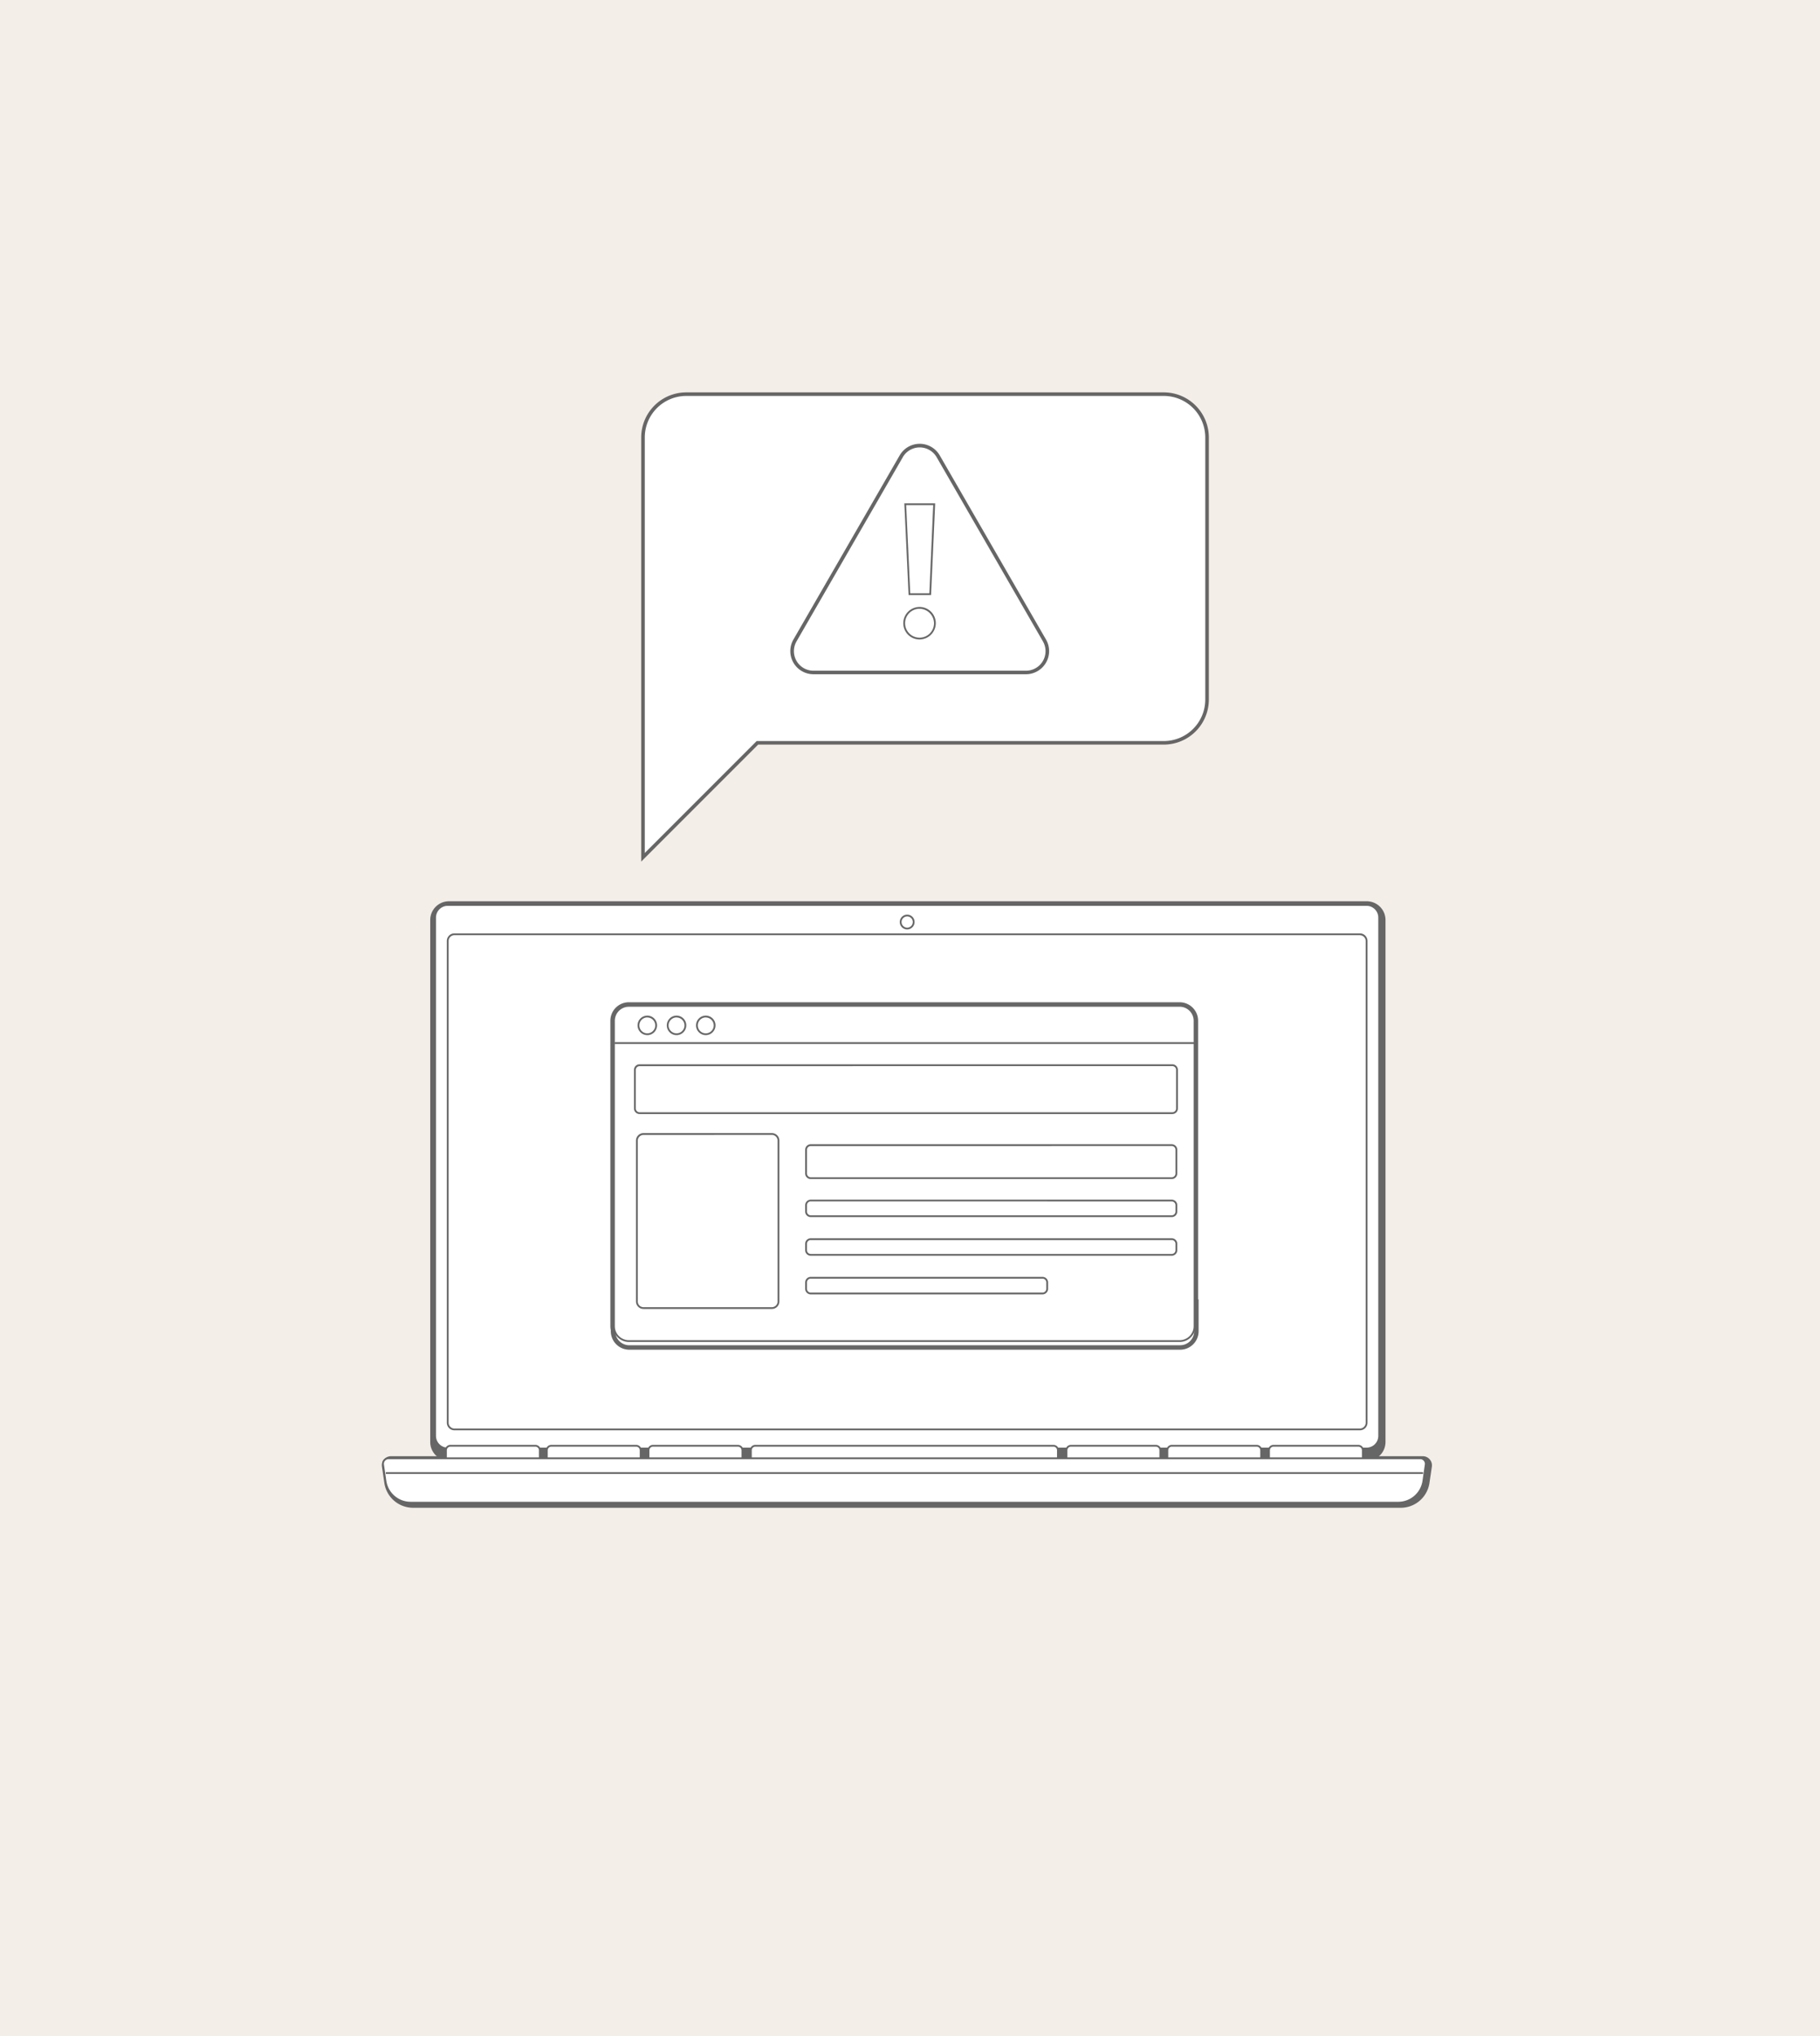 <svg xmlns="http://www.w3.org/2000/svg" viewBox="0 0 1018.04 1138.6"><defs><style>.cls-1{fill:#f4eee8;}.cls-2{fill:#666;}.cls-3{fill:#fff;}</style></defs><g id="Layer_1" data-name="Layer 1"><g id="Background"><rect class="cls-1" width="1018.04" height="1138.6"/></g></g><g id="Layer_2" data-name="Layer 2"><rect class="cls-2" x="246.35" y="508.43" width="525.03" height="301.01" rx="5.54"/><path class="cls-2" d="M765.84,510.43a3.55,3.55,0,0,1,3.54,3.54V803.9a3.55,3.55,0,0,1-3.54,3.54h-514a3.54,3.54,0,0,1-3.53-3.54V514a3.54,3.54,0,0,1,3.53-3.54h514m0-4h-514a7.54,7.54,0,0,0-7.53,7.54V803.9a7.54,7.54,0,0,0,7.53,7.54h514a7.54,7.54,0,0,0,7.54-7.54V514a7.54,7.54,0,0,0-7.54-7.54Z"/><rect class="cls-2" x="253.36" y="524.83" width="510.98" height="273.9" rx="2.26"/><path class="cls-2" d="M762.09,526.83a.25.25,0,0,1,.25.25V796.46a.25.25,0,0,1-.25.26H255.62a.25.25,0,0,1-.26-.26V527.08a.25.25,0,0,1,.26-.25H762.09m0-4H255.62a4.25,4.25,0,0,0-4.26,4.25V796.46a4.26,4.26,0,0,0,4.26,4.26H762.09a4.25,4.25,0,0,0,4.25-4.26V527.08a4.25,4.25,0,0,0-4.25-4.25Z"/><path class="cls-2" d="M508.86,518.61a2.14,2.14,0,1,1,2.14-2.13A2.14,2.14,0,0,1,508.86,518.61Z"/><path class="cls-2" d="M508.86,516.34a.14.14,0,0,1,.14.14.13.13,0,0,1-.14.13.14.14,0,0,1-.14-.13.14.14,0,0,1,.14-.14m0-4a4.14,4.14,0,1,0,4.14,4.14,4.14,4.14,0,0,0-4.14-4.14Z"/><rect class="cls-2" x="250.9" y="809.36" width="52.43" height="17.25" rx="2.45"/><path class="cls-2" d="M300.88,828.61H253.36a4.46,4.46,0,0,1-4.46-4.46V811.81a4.46,4.46,0,0,1,4.46-4.45h47.52a4.45,4.45,0,0,1,4.45,4.45v12.34A4.46,4.46,0,0,1,300.88,828.61Zm-47.52-17.25a.46.46,0,0,0-.46.45v12.34a.47.47,0,0,0,.46.46h47.52a.46.46,0,0,0,.45-.46V811.81a.45.45,0,0,0-.45-.45Z"/><rect class="cls-2" x="307.3" y="809.36" width="52.43" height="17.25" rx="2.45"/><path class="cls-2" d="M357.28,828.61H309.76a4.46,4.46,0,0,1-4.46-4.46V811.81a4.46,4.46,0,0,1,4.46-4.45h47.52a4.46,4.46,0,0,1,4.45,4.45v12.34A4.46,4.46,0,0,1,357.28,828.61Zm-47.52-17.25a.45.45,0,0,0-.46.45v12.34a.46.46,0,0,0,.46.46h47.52a.46.46,0,0,0,.45-.46V811.81a.45.45,0,0,0-.45-.45Z"/><rect class="cls-2" x="364.21" y="809.36" width="52.43" height="17.25" rx="2.45"/><path class="cls-2" d="M414.19,828.61H366.67a4.46,4.46,0,0,1-4.46-4.46V811.81a4.46,4.46,0,0,1,4.46-4.45h47.52a4.45,4.45,0,0,1,4.45,4.45v12.34A4.46,4.46,0,0,1,414.19,828.61Zm-47.52-17.25a.46.46,0,0,0-.46.45v12.34a.47.47,0,0,0,.46.46h47.52a.46.46,0,0,0,.45-.46V811.81a.45.45,0,0,0-.45-.45Z"/><rect class="cls-2" x="421.47" y="809.36" width="171.67" height="17.25" rx="2.45"/><path class="cls-2" d="M590.69,828.61H423.93a4.46,4.46,0,0,1-4.46-4.46V811.81a4.46,4.46,0,0,1,4.46-4.45H590.69a4.46,4.46,0,0,1,4.45,4.45v12.34A4.46,4.46,0,0,1,590.69,828.61ZM423.93,811.36a.46.46,0,0,0-.46.45v12.34a.47.47,0,0,0,.46.46H590.69a.46.46,0,0,0,.45-.46V811.81a.45.45,0,0,0-.45-.45Z"/><rect class="cls-2" x="597.99" y="809.36" width="52.43" height="17.25" rx="2.45"/><path class="cls-2" d="M648,828.61H600.45a4.46,4.46,0,0,1-4.46-4.46V811.81a4.46,4.46,0,0,1,4.46-4.45H648a4.46,4.46,0,0,1,4.45,4.45v12.34A4.46,4.46,0,0,1,648,828.61Zm-47.52-17.25a.46.46,0,0,0-.46.45v12.34a.47.47,0,0,0,.46.46H648a.46.46,0,0,0,.45-.46V811.81a.45.45,0,0,0-.45-.45Z"/><rect class="cls-2" x="654.39" y="809.36" width="52.43" height="17.25" rx="2.45"/><path class="cls-2" d="M704.36,828.61H656.84a4.46,4.46,0,0,1-4.45-4.46V811.81a4.46,4.46,0,0,1,4.45-4.45h47.52a4.46,4.46,0,0,1,4.46,4.45v12.34A4.46,4.46,0,0,1,704.36,828.61Zm-47.52-17.25a.45.45,0,0,0-.45.45v12.34a.46.46,0,0,0,.45.46h47.52a.46.46,0,0,0,.46-.46V811.81a.45.45,0,0,0-.46-.45Z"/><rect class="cls-2" x="711.3" y="809.36" width="52.43" height="17.25" rx="2.45"/><path class="cls-2" d="M761.28,828.61H713.76a4.46,4.46,0,0,1-4.46-4.46V811.81a4.46,4.46,0,0,1,4.46-4.45h47.52a4.46,4.46,0,0,1,4.45,4.45v12.34A4.46,4.46,0,0,1,761.28,828.61Zm-47.52-17.25a.46.46,0,0,0-.46.45v12.34a.47.47,0,0,0,.46.46h47.52a.46.46,0,0,0,.45-.46V811.81a.45.45,0,0,0-.45-.45Z"/><path class="cls-2" d="M783.61,841.18H231a14.14,14.14,0,0,1-14-12.08l-1.35-9.18a3.12,3.12,0,0,1,3.09-3.58H795.86a3.12,3.12,0,0,1,3.09,3.58l-1.35,9.18A14.15,14.15,0,0,1,783.61,841.18Z"/><path class="cls-2" d="M783.61,843.18H231a16.24,16.24,0,0,1-16-13.78l-1.35-9.19a5.13,5.13,0,0,1,5.07-5.87H795.86a5.13,5.13,0,0,1,5.07,5.87l-1.36,9.19A16.23,16.23,0,0,1,783.61,843.18ZM218.78,818.34a1.11,1.11,0,0,0-.85.39,1.09,1.09,0,0,0-.26.9l1.35,9.18a12.21,12.21,0,0,0,12,10.37H783.61a12.21,12.21,0,0,0,12-10.37l1.35-9.18a1.09,1.09,0,0,0-.26-.9,1.11,1.11,0,0,0-.85-.39Z"/><rect class="cls-2" x="217.23" y="822.62" width="580.18" height="4"/><rect class="cls-2" x="242.65" y="505.97" width="530.35" height="308.93" rx="8.49"/><path class="cls-2" d="M764.51,816.9H251.14a10.5,10.5,0,0,1-10.49-10.49V514.46A10.5,10.5,0,0,1,251.14,504H764.51A10.5,10.5,0,0,1,775,514.46V806.41A10.5,10.5,0,0,1,764.51,816.9ZM251.14,508a6.5,6.5,0,0,0-6.49,6.49V806.41a6.5,6.5,0,0,0,6.49,6.49H764.51a6.5,6.5,0,0,0,6.49-6.49V514.46a6.5,6.5,0,0,0-6.49-6.49Z"/><rect class="cls-3" x="243.42" y="506.07" width="528.03" height="304.01" rx="7.04"/><path class="cls-2" d="M764.42,506.57a6.55,6.55,0,0,1,6.54,6.54V803a6.54,6.54,0,0,1-6.54,6.54h-514a6.55,6.55,0,0,1-6.54-6.54V513.11a6.56,6.56,0,0,1,6.54-6.54h514m0-1h-514a7.55,7.55,0,0,0-7.54,7.54V803a7.54,7.54,0,0,0,7.54,7.54h514A7.54,7.54,0,0,0,772,803V513.11a7.55,7.55,0,0,0-7.54-7.54Z"/><path class="cls-2" d="M760.66,523a3.26,3.26,0,0,1,3.26,3.26V795.61a3.26,3.26,0,0,1-3.26,3.25H254.19a3.26,3.26,0,0,1-3.25-3.25V526.23a3.26,3.26,0,0,1,3.25-3.26H760.66m0-1H254.19a4.25,4.25,0,0,0-4.25,4.26V795.61a4.25,4.25,0,0,0,4.25,4.25H760.66a4.25,4.25,0,0,0,4.26-4.25V526.23a4.26,4.26,0,0,0-4.26-4.26Z"/><path class="cls-2" d="M507.44,512.48a3.14,3.14,0,1,1-3.14,3.14,3.15,3.15,0,0,1,3.14-3.14m0-1a4.14,4.14,0,1,0,4.14,4.14,4.14,4.14,0,0,0-4.14-4.14Z"/><rect class="cls-3" x="249.48" y="808.5" width="52.43" height="17.25" rx="2.45"/><path class="cls-2" d="M299.46,826.25H251.94a3,3,0,0,1-3-3V811a3,3,0,0,1,3-3h47.52a3,3,0,0,1,3,3v12.33A3,3,0,0,1,299.46,826.25ZM251.94,809a2,2,0,0,0-2,2v12.33a2,2,0,0,0,2,2h47.52a2,2,0,0,0,2-2V811a2,2,0,0,0-2-2Z"/><rect class="cls-3" x="305.88" y="808.5" width="52.43" height="17.25" rx="2.45"/><path class="cls-2" d="M355.85,826.25H308.33a3,3,0,0,1-2.95-3V811a3,3,0,0,1,2.95-3h47.52a3,3,0,0,1,3,3v12.33A3,3,0,0,1,355.85,826.25ZM308.33,809a2,2,0,0,0-1.95,2v12.33a2,2,0,0,0,1.95,2h47.52a2,2,0,0,0,2-2V811a2,2,0,0,0-2-2Z"/><rect class="cls-3" x="362.79" y="808.5" width="52.43" height="17.25" rx="2.45"/><path class="cls-2" d="M412.77,826.25H365.25a3,3,0,0,1-3-3V811a3,3,0,0,1,3-3h47.52a3,3,0,0,1,3,3v12.33A3,3,0,0,1,412.77,826.25ZM365.25,809a2,2,0,0,0-2,2v12.33a2,2,0,0,0,2,2h47.52a2,2,0,0,0,2-2V811a2,2,0,0,0-2-2Z"/><rect class="cls-3" x="420.05" y="808.5" width="171.67" height="17.25" rx="2.45"/><path class="cls-2" d="M589.26,826.25H422.51a3,3,0,0,1-3-3V811a3,3,0,0,1,3-3H589.26a3,3,0,0,1,3,3v12.33A3,3,0,0,1,589.26,826.25ZM422.51,809a2,2,0,0,0-2,2v12.33a2,2,0,0,0,2,2H589.26a2,2,0,0,0,2-2V811a2,2,0,0,0-2-2Z"/><rect class="cls-3" x="596.57" y="808.5" width="52.43" height="17.25" rx="2.45"/><path class="cls-2" d="M646.55,826.25H599a3,3,0,0,1-2.95-3V811a3,3,0,0,1,2.95-3h47.53a3,3,0,0,1,3,3v12.33A3,3,0,0,1,646.55,826.25ZM599,809a2,2,0,0,0-1.95,2v12.33a2,2,0,0,0,1.95,2h47.53a2,2,0,0,0,2-2V811a2,2,0,0,0-2-2Z"/><rect class="cls-3" x="652.97" y="808.5" width="52.43" height="17.25" rx="2.45"/><path class="cls-2" d="M702.94,826.25H655.42a3,3,0,0,1-2.95-3V811a3,3,0,0,1,2.95-3h47.52a3,3,0,0,1,3,3v12.33A3,3,0,0,1,702.94,826.25ZM655.42,809a2,2,0,0,0-1.95,2v12.33a2,2,0,0,0,1.95,2h47.52a2,2,0,0,0,2-2V811a2,2,0,0,0-2-2Z"/><rect class="cls-3" x="709.88" y="808.5" width="52.43" height="17.25" rx="2.45"/><path class="cls-2" d="M759.86,826.25H712.34a3,3,0,0,1-3-3V811a3,3,0,0,1,3-3h47.52a3,3,0,0,1,2.95,3v12.33A3,3,0,0,1,759.86,826.25ZM712.34,809a2,2,0,0,0-2,2v12.33a2,2,0,0,0,2,2h47.52a2,2,0,0,0,1.95-2V811a2,2,0,0,0-1.95-2Z"/><path class="cls-3" d="M782.19,840.32H229.6a14.13,14.13,0,0,1-14-12.07l-1.36-9.19a3.13,3.13,0,0,1,3.09-3.57H794.44a3.12,3.12,0,0,1,3.09,3.57l-1.36,9.19A14.13,14.13,0,0,1,782.19,840.32Z"/><path class="cls-2" d="M782.19,840.82H229.6a14.72,14.72,0,0,1-14.48-12.5l-1.35-9.18a3.61,3.61,0,0,1,3.58-4.15H794.44a3.61,3.61,0,0,1,3.58,4.15l-1.35,9.18A14.72,14.72,0,0,1,782.19,840.82ZM217.35,816a2.61,2.61,0,0,0-2.59,3l1.35,9.18a13.72,13.72,0,0,0,13.49,11.65H782.19a13.72,13.72,0,0,0,13.49-11.65L797,819a2.61,2.61,0,0,0-2.59-3Z"/><rect class="cls-2" x="215.81" y="823.26" width="580.18" height="1"/><path class="cls-3" d="M651,220.42H383.85a24.18,24.18,0,0,0-24.18,24.18V479.41l64-64H651a24.17,24.17,0,0,0,24.18-24.18V244.6A24.18,24.18,0,0,0,651,220.42Z"/><path class="cls-2" d="M358.67,481.82V244.6a25.21,25.21,0,0,1,25.18-25.18H651a25.21,25.21,0,0,1,25.18,25.18V391.22A25.2,25.2,0,0,1,651,416.4H424.08Zm25.18-260.4a23.2,23.2,0,0,0-23.18,23.18V477l62.58-62.59H651a23.2,23.2,0,0,0,23.18-23.18V244.6A23.21,23.21,0,0,0,651,221.42Z"/><path class="cls-3" d="M504.12,255.18l-59.46,103A11.94,11.94,0,0,0,455,376.05H573.9a11.93,11.93,0,0,0,10.33-17.9l-59.45-103A11.92,11.92,0,0,0,504.12,255.18Z"/><path class="cls-2" d="M573.9,377.05H455a12.94,12.94,0,0,1-11.2-19.4l59.45-103a12.93,12.93,0,0,1,22.4,0l59.45,103a12.94,12.94,0,0,1-11.2,19.4ZM505,255.68l-59.45,103a10.94,10.94,0,0,0,9.47,16.4H573.9a10.94,10.94,0,0,0,9.47-16.4l-59.45-103a10.93,10.93,0,0,0-18.94,0Z"/><path class="cls-3" d="M514.45,339.93a8.59,8.59,0,1,1-8.54,8.65A8.7,8.7,0,0,1,514.45,339.93Zm-5.76-7.65L506.36,282h16.18l-2.22,50.32Z"/><path class="cls-2" d="M514.45,357.61a9.09,9.09,0,1,1,9-9A9.16,9.16,0,0,1,514.45,357.61Zm0-17.18a8.09,8.09,0,1,0,8,8.15A8.2,8.2,0,0,0,514.45,340.43Zm6.35-7.65H508.21l0-.48-2.36-50.84h17.23l0,.52Zm-11.64-1h10.69L522,282.46H506.88Z"/><path class="cls-2" d="M668.46,726.67v17.79a8.33,8.33,0,0,1-8.33,8.33H352a8.34,8.34,0,0,1-8.34-8.33v-15"/><path class="cls-2" d="M660.13,754.79H352a10.35,10.35,0,0,1-10.34-10.33v-15h4v15a6.35,6.35,0,0,0,6.34,6.33H660.13a6.34,6.34,0,0,0,6.33-6.33V726.67h4v17.79A10.34,10.34,0,0,1,660.13,754.79Z"/><rect class="cls-2" x="343.42" y="562.48" width="324.76" height="187.47" rx="8.34"/><path class="cls-2" d="M659.84,752H351.76a10.35,10.35,0,0,1-10.34-10.33V570.82a10.35,10.35,0,0,1,10.34-10.34H659.84a10.35,10.35,0,0,1,10.34,10.34v170.8A10.35,10.35,0,0,1,659.84,752ZM351.76,564.48a6.35,6.35,0,0,0-6.34,6.34v170.8a6.34,6.34,0,0,0,6.34,6.33H659.84a6.34,6.34,0,0,0,6.34-6.33V570.82a6.35,6.35,0,0,0-6.34-6.34Z"/><rect class="cls-2" x="343.78" y="581.31" width="324.29" height="4"/><circle class="cls-2" cx="362.09" cy="573.41" r="4.94"/><path class="cls-2" d="M362.09,580.36a6.95,6.95,0,1,1,6.94-7A7,7,0,0,1,362.09,580.36Zm0-9.89a2.95,2.95,0,1,0,2.94,2.94A2.94,2.94,0,0,0,362.09,570.47Z"/><circle class="cls-2" cx="378.44" cy="573.41" r="4.94"/><path class="cls-2" d="M378.44,580.36a6.95,6.95,0,1,1,6.94-7A7,7,0,0,1,378.44,580.36Zm0-9.89a2.95,2.95,0,1,0,2.94,2.94A2.94,2.94,0,0,0,378.44,570.47Z"/><circle class="cls-2" cx="394.79" cy="573.41" r="4.94"/><path class="cls-2" d="M394.79,580.36a6.95,6.95,0,1,1,6.94-7A7,7,0,0,1,394.79,580.36Zm0-9.89a2.95,2.95,0,1,0,2.94,2.94A2.95,2.95,0,0,0,394.79,570.47Z"/><rect class="cls-2" x="355.11" y="595.68" width="303.26" height="26.78" rx="2.62"/><path class="cls-2" d="M655.75,624.46h-298a4.62,4.62,0,0,1-4.62-4.61V598.3a4.62,4.62,0,0,1,4.62-4.62h298a4.62,4.62,0,0,1,4.62,4.62v21.55A4.62,4.62,0,0,1,655.75,624.46Zm-298-26.78a.62.62,0,0,0-.62.62v21.55a.61.61,0,0,0,.62.61h298a.61.61,0,0,0,.62-.61V598.3a.62.62,0,0,0-.62-.62Z"/><rect class="cls-2" x="450.88" y="640.41" width="207.16" height="18.44" rx="2.62"/><path class="cls-2" d="M655.42,660.85H453.5a4.63,4.63,0,0,1-4.62-4.62V643a4.62,4.62,0,0,1,4.62-4.62H655.42A4.62,4.62,0,0,1,660,643v13.2A4.63,4.63,0,0,1,655.42,660.85ZM453.5,642.41a.62.62,0,0,0-.62.62v13.2a.62.62,0,0,0,.62.62H655.42a.61.61,0,0,0,.61-.62V643a.61.61,0,0,0-.61-.62Z"/><rect class="cls-2" x="450.88" y="671.34" width="207.16" height="8.79" rx="2.62"/><path class="cls-2" d="M655.42,682.13H453.5a4.62,4.62,0,0,1-4.62-4.62V674a4.63,4.63,0,0,1,4.62-4.62H655.42A4.63,4.63,0,0,1,660,674v3.55A4.62,4.62,0,0,1,655.42,682.13ZM453.5,673.34a.62.62,0,0,0-.62.62v3.55a.62.62,0,0,0,.62.62H655.42a.61.61,0,0,0,.61-.62V674a.61.61,0,0,0-.61-.62Z"/><rect class="cls-2" x="450.88" y="692.95" width="207.16" height="8.79" rx="2.62"/><path class="cls-2" d="M655.42,703.74H453.5a4.63,4.63,0,0,1-4.62-4.62v-3.55A4.62,4.62,0,0,1,453.5,691H655.42a4.62,4.62,0,0,1,4.61,4.62v3.55A4.63,4.63,0,0,1,655.42,703.74ZM453.5,695a.62.62,0,0,0-.62.62v3.55a.62.62,0,0,0,.62.62H655.42a.61.61,0,0,0,.61-.62v-3.55a.61.61,0,0,0-.61-.62Z"/><rect class="cls-2" x="450.88" y="714.56" width="134.88" height="8.79" rx="2.62"/><path class="cls-2" d="M583.15,725.34H453.5a4.62,4.62,0,0,1-4.62-4.62v-3.55a4.62,4.62,0,0,1,4.62-4.61H583.15a4.62,4.62,0,0,1,4.61,4.61v3.55A4.62,4.62,0,0,1,583.15,725.34ZM453.5,716.56a.61.61,0,0,0-.62.61v3.55a.62.62,0,0,0,.62.62H583.15a.61.61,0,0,0,.61-.62v-3.55a.61.61,0,0,0-.61-.61Z"/><rect class="cls-2" x="356.25" y="634.16" width="79.21" height="97.31" rx="3.69"/><path class="cls-2" d="M431.77,733.47H359.93a5.69,5.69,0,0,1-5.68-5.69V637.84a5.69,5.69,0,0,1,5.68-5.68h71.84a5.69,5.69,0,0,1,5.68,5.68v89.94A5.69,5.69,0,0,1,431.77,733.47Zm-71.84-97.31a1.68,1.68,0,0,0-1.68,1.68v89.94a1.69,1.69,0,0,0,1.68,1.69h71.84a1.69,1.69,0,0,0,1.68-1.69V637.84a1.68,1.68,0,0,0-1.68-1.68Z"/><path class="cls-3" d="M668.46,726.67v17.79a8.33,8.33,0,0,1-8.33,8.33H352a8.34,8.34,0,0,1-8.34-8.33v-15"/><path class="cls-2" d="M660.13,753.29H352a8.85,8.85,0,0,1-8.84-8.83v-15h1v15a7.84,7.84,0,0,0,7.84,7.83H660.13a7.84,7.84,0,0,0,7.83-7.83V726.67h1v17.79A8.84,8.84,0,0,1,660.13,753.29Z"/><rect class="cls-3" x="343.42" y="562.48" width="324.76" height="187.47" rx="8.34"/><path class="cls-2" d="M659.84,750.45H351.76a8.84,8.84,0,0,1-8.84-8.83V570.82a8.85,8.85,0,0,1,8.84-8.84H659.84a8.85,8.85,0,0,1,8.84,8.84v170.8A8.84,8.84,0,0,1,659.84,750.45ZM351.76,563a7.85,7.85,0,0,0-7.84,7.84v170.8a7.84,7.84,0,0,0,7.84,7.83H659.84a7.84,7.84,0,0,0,7.84-7.83V570.82a7.85,7.85,0,0,0-7.84-7.84Z"/><rect class="cls-2" x="343.78" y="582.81" width="324.29" height="1"/><path class="cls-2" d="M362.09,578.86a5.45,5.45,0,1,1,5.44-5.45A5.45,5.45,0,0,1,362.09,578.86Zm0-9.89a4.45,4.45,0,1,0,4.44,4.44A4.45,4.45,0,0,0,362.09,569Z"/><path class="cls-2" d="M378.44,578.86a5.45,5.45,0,1,1,5.44-5.45A5.45,5.45,0,0,1,378.44,578.86Zm0-9.89a4.45,4.45,0,1,0,4.44,4.44A4.45,4.45,0,0,0,378.44,569Z"/><path class="cls-2" d="M394.79,578.86a5.45,5.45,0,1,1,5.44-5.45A5.46,5.46,0,0,1,394.79,578.86Zm0-9.89a4.45,4.45,0,1,0,4.44,4.44A4.46,4.46,0,0,0,394.79,569Z"/><path class="cls-2" d="M655.75,623h-298a3.12,3.12,0,0,1-3.12-3.11V598.3a3.12,3.12,0,0,1,3.12-3.12h298a3.12,3.12,0,0,1,3.12,3.12v21.55A3.12,3.12,0,0,1,655.75,623Zm-298-26.78a2.12,2.12,0,0,0-2.12,2.12v21.55a2.12,2.12,0,0,0,2.12,2.11h298a2.12,2.12,0,0,0,2.12-2.11V598.3a2.12,2.12,0,0,0-2.12-2.12Z"/><path class="cls-2" d="M655.42,659.35H453.5a3.12,3.12,0,0,1-3.12-3.12V643a3.12,3.12,0,0,1,3.12-3.12H655.42a3.12,3.12,0,0,1,3.11,3.12v13.2A3.12,3.12,0,0,1,655.42,659.35ZM453.5,640.91a2.12,2.12,0,0,0-2.12,2.12v13.2a2.12,2.12,0,0,0,2.12,2.12H655.42a2.12,2.12,0,0,0,2.11-2.12V643a2.12,2.12,0,0,0-2.11-2.12Z"/><path class="cls-2" d="M655.42,680.63H453.5a3.12,3.12,0,0,1-3.12-3.12V674a3.12,3.12,0,0,1,3.12-3.12H655.42a3.12,3.12,0,0,1,3.11,3.12v3.55A3.12,3.12,0,0,1,655.42,680.63ZM453.5,671.84a2.12,2.12,0,0,0-2.12,2.12v3.55a2.12,2.12,0,0,0,2.12,2.12H655.42a2.12,2.12,0,0,0,2.11-2.12V674a2.12,2.12,0,0,0-2.11-2.12Z"/><path class="cls-2" d="M655.42,702.24H453.5a3.12,3.12,0,0,1-3.12-3.12v-3.55a3.12,3.12,0,0,1,3.12-3.12H655.42a3.12,3.12,0,0,1,3.11,3.12v3.55A3.12,3.12,0,0,1,655.42,702.24ZM453.5,693.45a2.12,2.12,0,0,0-2.12,2.12v3.55a2.12,2.12,0,0,0,2.12,2.12H655.42a2.12,2.12,0,0,0,2.11-2.12v-3.55a2.12,2.12,0,0,0-2.11-2.12Z"/><path class="cls-2" d="M583.15,723.84H453.5a3.12,3.12,0,0,1-3.12-3.12v-3.55a3.12,3.12,0,0,1,3.12-3.11H583.15a3.11,3.11,0,0,1,3.11,3.11v3.55A3.12,3.12,0,0,1,583.15,723.84ZM453.5,715.06a2.12,2.12,0,0,0-2.12,2.11v3.55a2.12,2.12,0,0,0,2.12,2.12H583.15a2.12,2.12,0,0,0,2.11-2.12v-3.55a2.12,2.12,0,0,0-2.11-2.11Z"/><path class="cls-2" d="M431.77,732H359.93a4.19,4.19,0,0,1-4.18-4.19V637.84a4.18,4.18,0,0,1,4.18-4.18h71.84a4.18,4.18,0,0,1,4.18,4.18v89.94A4.19,4.19,0,0,1,431.77,732Zm-71.84-97.31a3.18,3.18,0,0,0-3.18,3.18v89.94a3.18,3.18,0,0,0,3.18,3.19h71.84a3.19,3.19,0,0,0,3.18-3.19V637.84a3.19,3.19,0,0,0-3.18-3.18Z"/></g></svg>